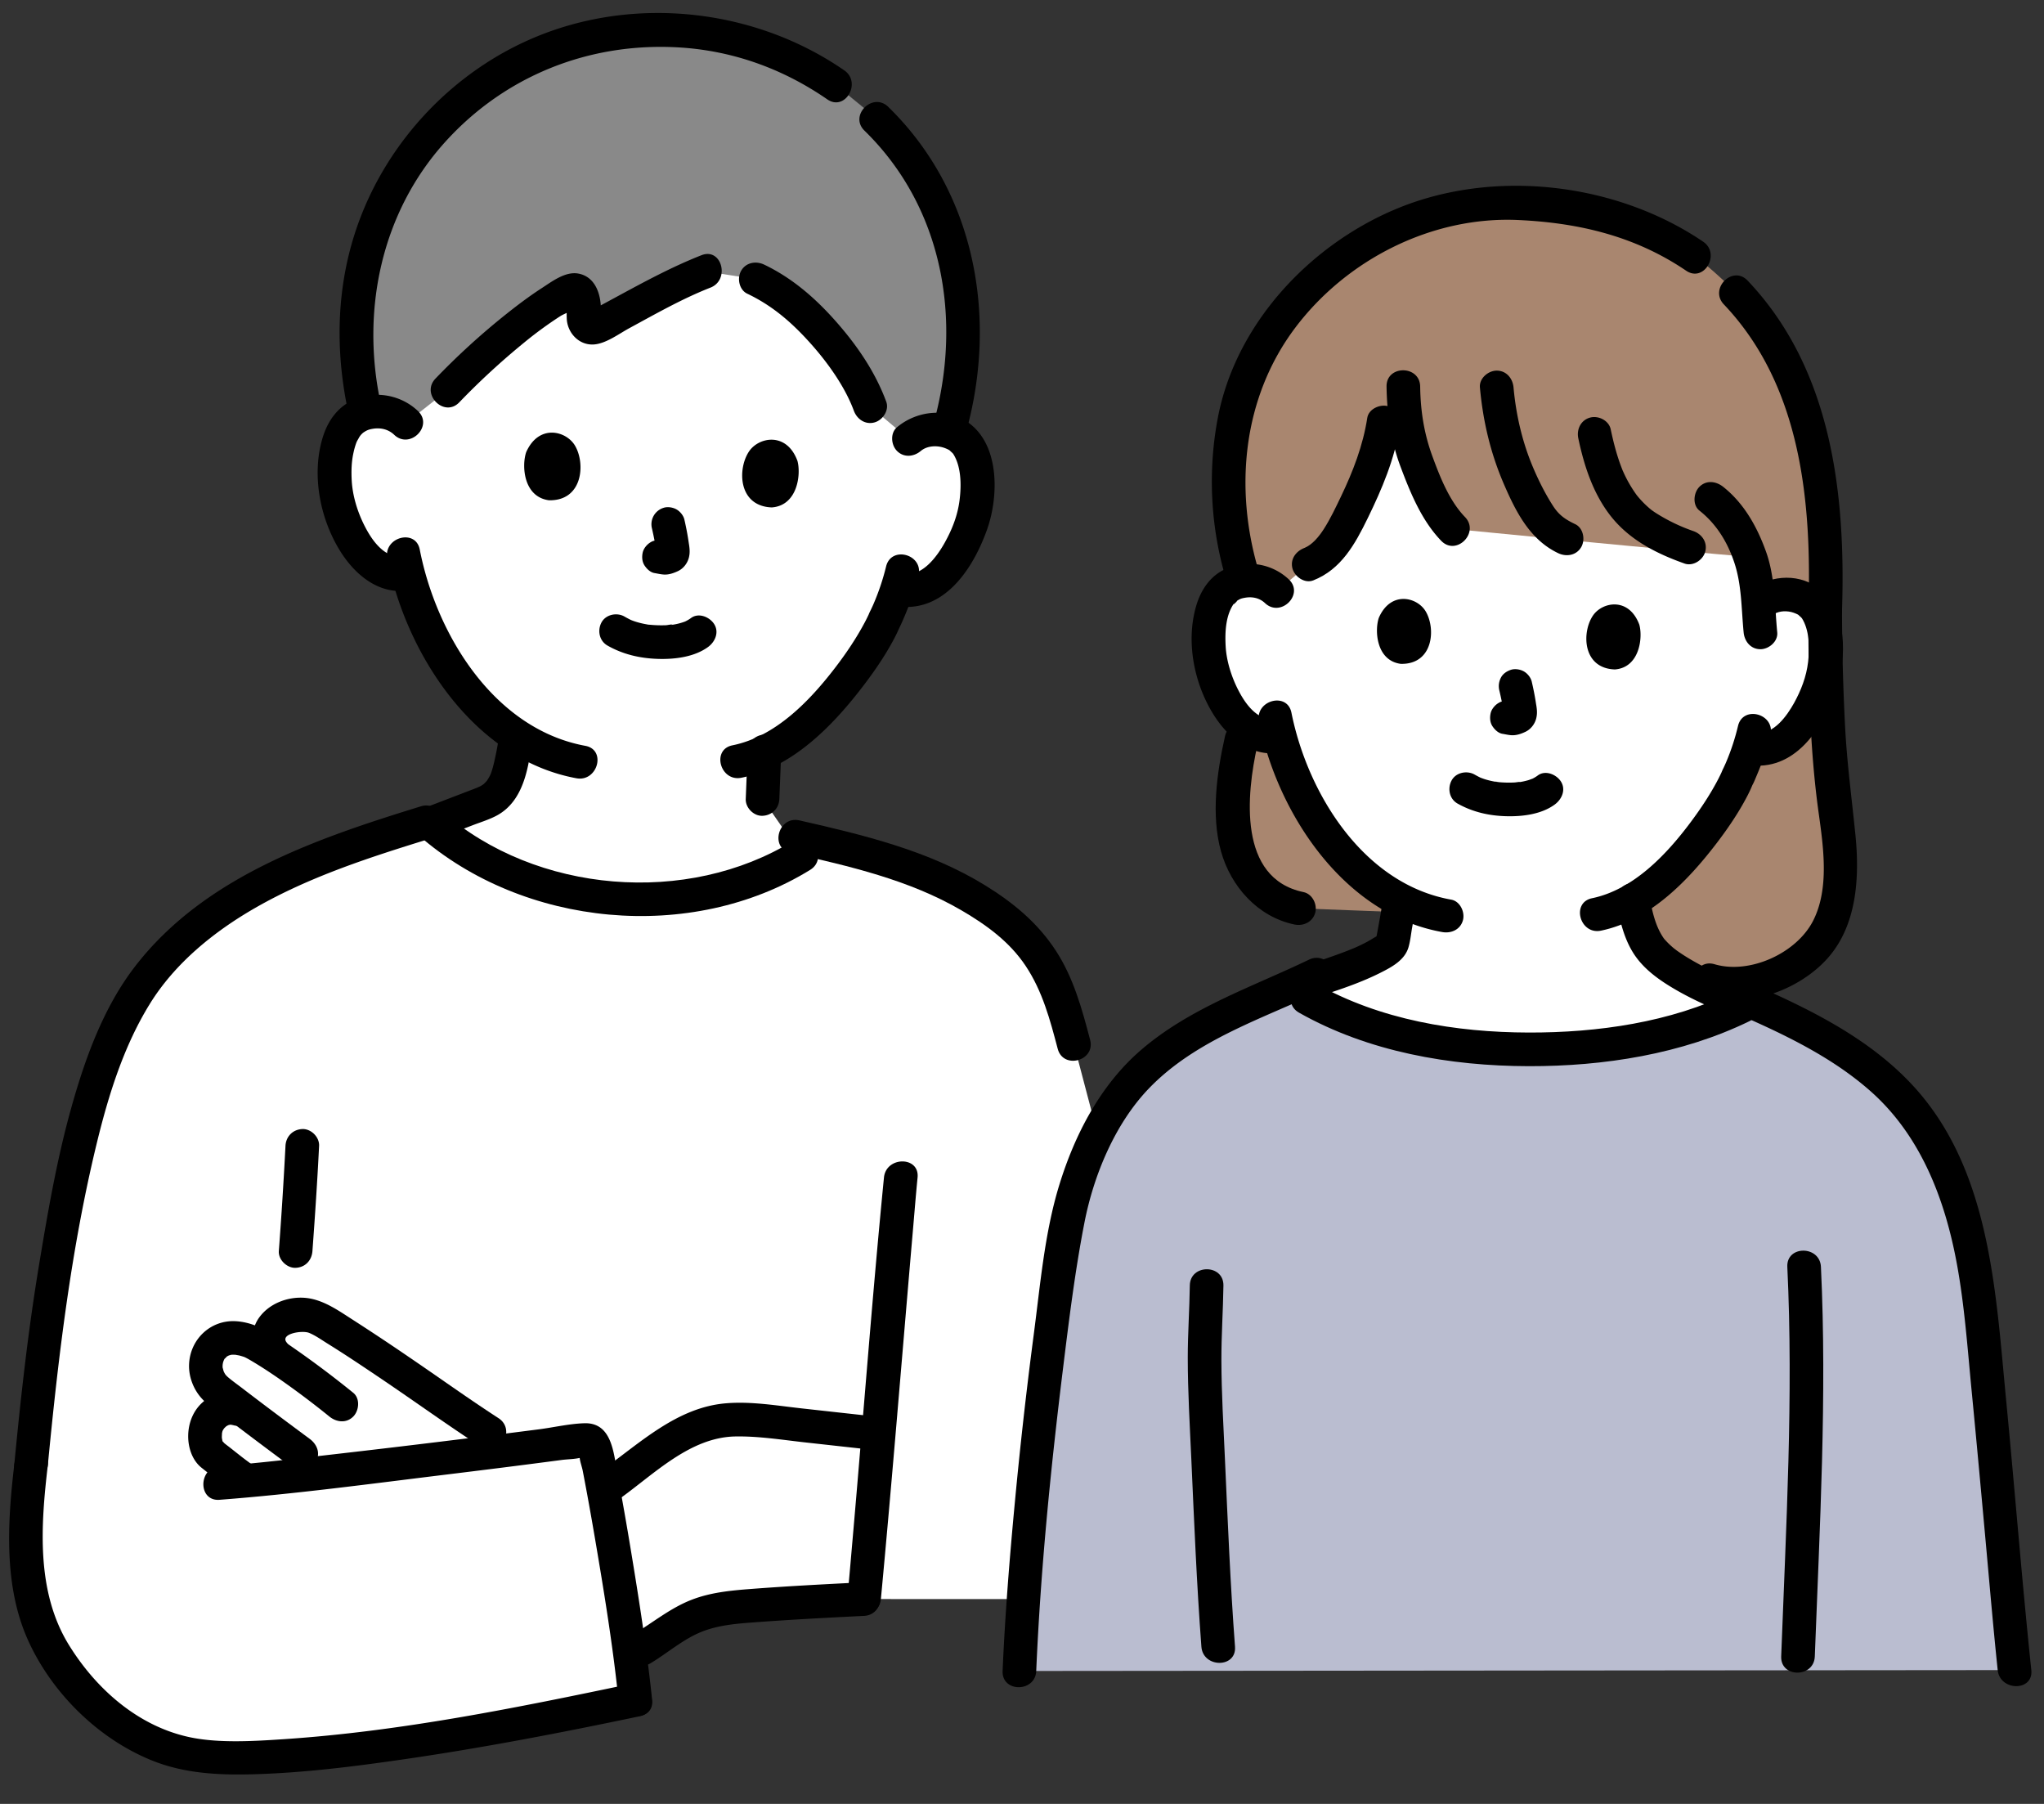 <svg xmlns="http://www.w3.org/2000/svg" xml:space="preserve" width="170" height="150"><rect width="100%" height="100%" fill="#333333" stroke="none"/><path fill="#A9866F" d="M151.803 50.768c.188-5.348-.056-8.824-.729-12.657-.419-2.379-1.174-5.034-2.644-7.816-1.795-3.734-3.602-5.817-6.964-8.62-1.448-1.065-3.053-1.973-4.829-2.766-2.803-1.17-5.985-1.747-9.631-1.966-11.058-.897-21.84 7.156-24.251 17.598-.654 2.817-.724 7.662-.237 9.932.225 1.051.425 2.1.795 3.302l-.079 13.812c-.476 2.071-.862 5.332-.562 7.71.414 3.282 2.632 5.686 5.369 6.231l16.35.626 17.837 5.371c1.026.358 2.754.304 3.95-.014 2.647-.704 5.113-2.34 6.123-4.886.909-2.293.861-6.074.446-8.475-.703-4.06-.951-13.51-.944-17.382"/><path fill="#FFF" d="M115.063 35.123c-.413 2.826-1.614 5.471-2.895 8.025-.77 1.535-1.709 3.178-3.321 3.768l-2.646 2.249c-.633-.64-1.5-.897-2.248-.89-1.628.015-2.343.876-2.654 1.386-.93 1.519-.966 4.361-.415 6.134.39 1.256 1.033 3.179 2.666 4.588.725.625 1.83 1.037 2.868.799.688 2.587 1.978 5.723 4.307 8.664 1.761 2.222 3.624 3.904 5.715 4.997l-.584 3.272c-.032.183-.066.37-.163.528-.145.239-.424.348-.656.503-1.578 1.059-4.475 1.946-7.669 2.993 10.158 6.869 28.332 6.316 37.866 1.346-3.259-1.342-6.953-2.947-8.169-4.917-.688-1.126-1.01-2.43-1.244-3.744 4.449-2.647 7.99-8.428 8.677-10.153.244-.477.649-1.461.983-2.467l.254.05c.964.188 1.985-.156 2.688-.701 1.705-1.322 2.447-3.208 2.902-4.442.643-1.743.754-4.583-.095-6.148-.284-.524-.954-1.422-2.579-1.522-.801-.049-1.755.197-2.432.91-.145-1.717-.188-2.848-.66-4.033-6.498-.543-24.706-2.336-24.706-2.336-.822-.825-1.488-2.026-1.893-2.902-1.407-3.049-2.203-5.119-2.244-8.937"/><path d="M101.885 61.216c-.675 3.004-1.177 6.556-.335 9.574.819 2.935 3.068 5.456 6.118 6.087.738.153 1.511-.215 1.72-.977.19-.692-.233-1.565-.977-1.72-5.469-1.133-4.747-8.145-3.83-12.222.395-1.751-2.301-2.5-2.696-.742zM147.351 51.201c.447-.379 1.084-.441 1.635-.308.206.051.5.17.608.249-.081-.059.164.157.2.189.042.042.081.086.118.132-.093-.125-.111-.148-.056-.069.62.96.67 2.396.527 3.633-.144 1.248-.599 2.394-1.158 3.409-.576 1.043-1.716 2.689-3.118 2.47-.745-.117-1.504.19-1.72.977-.183.664.226 1.602.977 1.72 3.876.606 6.223-2.992 7.337-6.196.921-2.649.982-6.766-1.551-8.571-1.756-1.251-4.189-.956-5.777.388-.576.488-.503 1.475 0 1.977.571.571 1.398.489 1.978 0z"/><path d="M144.55 60.368a18.844 18.844 0 0 1-.998 3.035c-.064.151-.135.298-.203.448a3.733 3.733 0 0 0-.198.449c.095-.222.112-.264.052-.124-.096.205-.192.408-.297.608-.654 1.259-1.449 2.452-2.297 3.588-2.018 2.703-4.766 5.606-8.197 6.318-1.761.365-1.016 3.061.743 2.696 4.049-.84 7.234-4.145 9.645-7.307.935-1.226 1.809-2.515 2.521-3.884.116-.224.227-.451.328-.682l.171-.404c-.078.196-.076.203.006.021.078-.154.143-.319.21-.478.491-1.147.924-2.325 1.211-3.542.412-1.749-2.283-2.495-2.697-.742zM104.712 60c1.537 7.654 7.061 16.049 15.239 17.503.743.132 1.507-.201 1.72-.976.187-.676-.229-1.587-.976-1.72-7.279-1.294-11.927-8.777-13.287-15.55-.354-1.762-3.05-1.016-2.696.743zM121.226 66.819c1.251.703 2.613 1.014 4.046 1.051 1.342.036 2.928-.153 4.045-.978.586-.433.94-1.231.501-1.913-.374-.581-1.283-.966-1.913-.502a2.952 2.952 0 0 1-.419.259l-.128.062c-.2.1.088-.043.136-.056-.123.031-.243.089-.364.126a5.813 5.813 0 0 1-.651.152c-.214.037-.093-.013.039-.001-.184-.016-.398.04-.584.048a9.134 9.134 0 0 1-1.266-.028c-.028-.002-.311-.052-.33-.035.053-.044.292.044.017-.003a6.587 6.587 0 0 1-.887-.215c-.123-.04-.244-.087-.366-.131-.159-.057.326.151.132.056-.051-.025-.104-.047-.155-.072a9.26 9.26 0 0 1-.44-.234c-.638-.358-1.556-.174-1.913.501-.351.661-.181 1.53.5 1.913zM124.7 57.414c.141.598.272 1.204.356 1.813l-.05-.372.072.526-.05-.372c.013.104.018.206.004.31l.051-.372a.775.775 0 0 1-.034.123l.142-.334a.479.479 0 0 1-.046.079c.072-.095.146-.189.219-.283a.292.292 0 0 1-.042.044l.282-.219a.884.884 0 0 1-.185.098l.334-.141a1.18 1.18 0 0 1-.232.066l.372-.05c-.086.012-.17.012-.257.002l.372.05c-.104-.015-.204-.043-.308-.06a1.07 1.07 0 0 0-.558-.025 1.028 1.028 0 0 0-.52.166c-.29.169-.566.502-.643.835-.082.358-.064.759.141 1.077.186.287.483.585.836.643.248.04.481.098.738.116.414.029.812-.109 1.178-.283.447-.212.784-.648.899-1.128.101-.415.056-.769-.014-1.185l.05.372c-.097-.754-.24-1.5-.413-2.24-.079-.334-.351-.665-.643-.835-.3-.175-.741-.25-1.077-.141-.339.109-.665.319-.836.642-.177.34-.227.699-.138 1.078zM114.676 51.374c-.361 1.072-.209 3.563 1.832 3.828 2.707.054 2.929-2.947 2.055-4.384-.715-1.176-2.896-1.714-3.887.556zM136.342 51.939c.305 1.089.023 3.569-2.029 3.727-2.705-.087-2.771-3.096-1.823-4.485.776-1.137 2.981-1.561 3.852.758zM141.65 20.096c-7.274-4.934-17.496-6.122-25.632-2.68-7.165 3.031-13.258 9.561-14.734 17.343a28.494 28.494 0 0 0 .681 13.388c.509 1.722 3.208.989 2.696-.743-2.02-6.832-1.296-14.363 3.063-20.149 4.293-5.697 11.396-9.292 18.561-8.959 5.058.234 9.726 1.347 13.954 4.215 1.493 1.012 2.894-1.409 1.411-2.415zM153.2 50.768c.319-9.699-.851-20.07-7.852-27.437-1.241-1.307-3.217.672-1.977 1.978 6.473 6.812 7.326 16.534 7.032 25.459-.057 1.799 2.739 1.797 2.797 0z"/><path d="M113.716 34.751c-.353 2.294-1.186 4.452-2.186 6.535-.437.909-.871 1.832-1.413 2.684-.417.657-.983 1.339-1.642 1.598-.702.276-1.191.937-.977 1.719.185.669 1.014 1.254 1.72.977 2.339-.918 3.489-3.032 4.539-5.18 1.178-2.413 2.244-4.919 2.654-7.59.114-.746-.189-1.503-.977-1.72-.661-.182-1.603.226-1.718.977z"/><path d="M115.32 32.143c.033 2.289.365 4.544 1.173 6.692.811 2.157 1.751 4.453 3.373 6.135 1.251 1.297 3.227-.681 1.978-1.977-1.313-1.362-2.083-3.343-2.713-5.057-.699-1.906-.985-3.779-1.015-5.793-.026-1.798-2.822-1.803-2.796 0zM123.085 32.216c.253 2.803.884 5.48 2.005 8.065.992 2.287 2.158 4.603 4.506 5.717.683.323 1.51.189 1.913-.501.356-.609.184-1.588-.501-1.913-.857-.406-1.367-.778-1.845-1.521-.645-1.002-1.193-2.096-1.658-3.193-.896-2.111-1.418-4.374-1.624-6.653-.068-.752-.594-1.398-1.398-1.398-.704-.001-1.466.64-1.398 1.397zM131.268 36.444c.475 2.261 1.208 4.53 2.63 6.382 1.562 2.035 3.826 3.191 6.204 4.034.712.252 1.53-.286 1.72-.976.213-.773-.262-1.467-.977-1.72a14.929 14.929 0 0 1-2.986-1.419 8.131 8.131 0 0 1-.581-.395c.171.127-.014-.016-.084-.076a8.13 8.13 0 0 1-1.036-1.063c-.028-.037-.058-.073-.087-.109.062.079.064.08.007.003a10.818 10.818 0 0 1-1.084-1.902c-.093-.204-.007-.007-.056-.131a15.734 15.734 0 0 1-.131-.339c-.367-.984-.627-2.004-.843-3.031-.155-.739-1.024-1.168-1.72-.977-.766.21-1.132.978-.976 1.719zM107.19 48.176c-1.407-1.323-3.47-1.654-5.235-.876-1.281.565-2.064 1.729-2.456 3.04-.896 2.989-.192 6.523 1.463 9.131 1.139 1.793 2.974 3.384 5.237 3.15.751-.078 1.397-.587 1.397-1.398 0-.696-.643-1.476-1.397-1.398-1.588.164-2.592-1.224-3.24-2.499-.53-1.042-.946-2.338-1.018-3.541-.074-1.248-.001-2.665.717-3.644-.249.339.39-.292.181-.151.283-.189.386-.228.687-.282.613-.111 1.218.003 1.688.445 1.309 1.232 3.291-.741 1.976-1.977zM141.342 42.457c1.414 1.117 2.328 2.612 2.897 4.311.625 1.866.583 3.798.78 5.818.073.751.59 1.398 1.397 1.398.699 0 1.472-.642 1.398-1.398-.215-2.201-.173-4.589-.926-6.694-.738-2.065-1.829-4.035-3.571-5.412-.592-.468-1.399-.578-1.977 0-.485.486-.594 1.506.002 1.977zM134.473 75.2c.271 1.484.66 3.055 1.543 4.307.723 1.023 1.731 1.796 2.787 2.452 2.365 1.471 5.025 2.443 7.59 3.503.697.289 1.537-.312 1.719-.977.222-.803-.275-1.43-.976-1.72-2.266-.936-4.525-1.788-6.657-3.06a15.6 15.6 0 0 1-1.007-.655c-.001 0-.346-.269-.164-.121a7.273 7.273 0 0 1-.542-.481c-.089-.087-.173-.179-.258-.269-.084-.089-.165-.197-.045-.037-.791-1.054-1.062-2.417-1.294-3.685-.136-.743-1.037-1.164-1.72-.977-.781.215-1.112.975-.976 1.72zM108.721 83.167c2.056-.67 4.165-1.306 6.101-2.284.944-.477 2.013-1.043 2.325-2.125.153-.526.206-1.101.302-1.64l.325-1.822c.128-.717-.193-1.542-.977-1.72-.682-.155-1.582.207-1.72.976-.189 1.063-.365 2.129-.568 3.189-.005.021-.059.272-.058.273-.033-.013.186-.29.19-.265.004.021-.418.259-.469.292-.31.195-.633.366-.962.525-.175.084-.351.165-.528.243-.103.045-.243.103-.061.027a35.826 35.826 0 0 1-1.622.619c-1.001.356-2.012.685-3.022 1.014-.694.227-1.217.978-.977 1.72.226.695.977 1.221 1.721.978z"/><path d="M150.404 50.768c-.002 5.586.082 11.284.853 16.824.396 2.845.902 6.298-.46 8.972-1.374 2.698-5.271 4.479-8.198 3.614-1.729-.51-2.469 2.187-.743 2.696 3.465 1.022 7.78-.54 10.143-3.188 2.447-2.745 2.67-6.732 2.32-10.233-.307-3.068-.718-6.093-.87-9.182a191.832 191.832 0 0 1-.248-9.503c0-1.799-2.796-1.802-2.797 0z"/><path fill="#BABDD0" d="M167.548 138.873c-.581-5.509-2.208-24.988-3.108-31.979-.545-4.25-1.767-8.574-3.877-12.301-3.146-5.538-9.058-8.69-14.952-11.307-9.452 5.169-28.052 5.819-38.326-1.204-2.256 1.032-4.528 2.015-6.769 3.094-2.053.992-3.721 2.282-5.407 3.813-3.08 2.805-5.598 8.499-6.319 12.605-1.888 10.756-3.588 27.488-4.004 37.354l82.762-.075z"/><path fill="#FFF" d="M51.784 122.729c-.292.212-.6.435-.939.678l-.663.474c.759 4.132 1.638 9.516 2.215 13.811l1.034-.612c1.469-.866 2.759-2.013 4.336-2.655 1.021-.418 2.282-.694 3.384-.792 2.587-.235 7.269-.493 10.715-.666.15-1.584.65-7.344 1.204-13.752-2.84-.31-5.679-.625-8.519-.94-2.11-.235-4.307-.459-6.309.247-1.238.441-2.328 1.216-3.395 1.979-1.213.862-2.028 1.475-3.063 2.228z"/><path fill="#FFF" d="M2.581 121.815c.91-9.471 1.564-14.518 3.47-24.173.778-3.946 2.77-12.158 6.551-16.776 5.377-6.567 13.136-9.519 23.033-12.549 7.895 7.189 22.741 9.184 32.596 1.735 6.333 1.495 11.062 2.996 15.726 6.685 1.167.923 2.433 2.432 3.493 4.459.804 1.537 1.449 4.047 1.871 5.645l1.973 7.498c-1.222 2.416-2.119 5.061-2.504 7.253-1.545 8.803-2.964 21.607-3.656 31.375l-13.268-.003c.15-1.586.65-7.344 1.202-13.752-2.839-.31-5.678-.625-8.517-.94-2.11-.235-4.307-.459-6.309.247-1.238.441-2.328 1.216-3.395 1.979-1.555 1.107-2.455 1.801-4.003 2.908l-.663.474c.999 5.438 2.205 13.047 2.659 17.483-19.307 4.061-32.859 5.678-37.924 4.322-5.283-1.415-8.829-5.308-10.978-9.191-2.321-4.199-1.842-10.596-1.357-14.679"/><path fill="#FFF" d="M75.594 36.512c.696-.627 1.613-.841 2.391-.789 1.692.114 2.384 1.054 2.677 1.602.874 1.635.739 4.593.06 6.403-.481 1.282-1.267 3.242-3.051 4.609-.734.562-1.801.915-2.804.712l-.265-.054c-.354 1.046-.782 2.069-1.039 2.564-.771 1.904-4.929 8.558-9.985 10.992-.053 1.294-.104 2.591-.155 3.887l3.257 4.686c-9.73 6.112-23.344 4.047-30.872-2.65 1.942-.741 4.283-1.645 4.362-1.667 1.477-.55 1.981-1.763 2.279-3.065.202-.898.358-1.708.45-2.598-1.622-1.11-3.116-2.587-4.542-4.409-2.407-3.077-3.729-6.351-4.431-9.05-1.083.241-2.231-.195-2.981-.85-1.692-1.478-2.35-3.484-2.748-4.795-.562-1.851-.507-4.811.471-6.387.327-.528 1.077-1.421 2.773-1.426.779-.002 1.681.271 2.335.941 0 0-.201-17.848 20.979-17.848 20.575 0 20.839 19.192 20.839 19.192z"/><path d="M86.184 138.948c.361-8.382 1.193-16.757 2.219-25.082.503-4.077 1.006-8.186 1.794-12.22.768-3.925 2.525-8.171 5.315-11.094 3.979-4.168 9.699-5.903 14.768-8.338 1.621-.779.204-3.191-1.411-2.415-4.779 2.296-9.887 4.001-13.958 7.501-3.375 2.902-5.514 7.021-6.809 11.232-1.225 3.98-1.581 8.314-2.124 12.429a379.367 379.367 0 0 0-1.574 13.985c-.44 4.658-.814 9.325-1.017 14-.077 1.801 2.718 1.797 2.797.002zM142.703 83.531c4.489 1.932 9.177 3.938 12.876 7.211 4.163 3.684 6.177 8.958 7.169 14.321.648 3.507.895 7.11 1.24 10.656.406 4.176.787 8.355 1.167 12.534.322 3.54.624 7.083.994 10.619.186 1.771 2.984 1.791 2.796 0-.786-7.503-1.375-15.027-2.102-22.535-.877-9.068-1.317-19.31-7.956-26.292-4.017-4.225-9.509-6.663-14.773-8.929-1.635-.702-3.061 1.705-1.411 2.415z"/><path d="M98.957 106.893c-.027 2.007-.171 4.009-.17 6.017.001 2.804.169 5.606.295 8.406.234 5.206.447 10.417.838 15.613.134 1.783 2.931 1.798 2.796 0-.391-5.196-.604-10.407-.838-15.613-.123-2.731-.287-5.465-.294-8.2-.006-2.078.141-4.147.169-6.223.023-1.8-2.773-1.8-2.796 0zM148.652 105.343c.515 10.798-.107 21.604-.51 32.394-.067 1.799 2.729 1.796 2.796 0 .402-10.791 1.024-21.596.51-32.394-.085-1.791-2.882-1.802-2.796 0zM108.04 84.206c5.757 3.257 12.555 4.437 19.107 4.45 6.243.012 12.72-.996 18.371-3.749 1.617-.788.201-3.2-1.412-2.415-5.193 2.53-11.232 3.38-16.959 3.367-6.063-.014-12.363-1.051-17.696-4.067-1.568-.888-2.979 1.527-1.411 2.414zM65.745 70.913c4.882 1.11 9.869 2.242 14.233 4.793 2.065 1.207 3.985 2.599 5.326 4.612 1.403 2.108 2.029 4.474 2.667 6.896.458 1.738 3.156 1.001 2.696-.743-.678-2.575-1.376-5.145-2.841-7.401-1.503-2.315-3.53-3.991-5.861-5.432-4.707-2.908-10.142-4.208-15.478-5.421-1.751-.399-2.499 2.297-.742 2.696z"/><path d="M34.818 69.463c8.728 7.639 22.66 8.975 32.565 2.869 1.529-.942.126-3.362-1.411-2.414-8.794 5.42-21.381 4.392-29.178-2.432-1.348-1.181-3.333.789-1.976 1.977z"/><path fill="#898989" d="M30.828 19.875c2.016-6.362 6.119-10.526 9.803-13.086 4.103-2.852 9.167-4.469 15.064-4.279 5.622.181 10.046 1.904 13.816 4.546l3.173 2.602c3.929 3.786 7.4 9.603 7.486 18.023.028 2.839-.38 5.141-1.263 8.207a4.008 4.008 0 0 0-.924-.165c-.777-.052-1.694.162-2.391.789l-3.231-2.734c-.984-2.729-3.307-5.784-5.759-8.035-1.432-1.314-2.431-1.905-3.75-2.53l-4.138-.644c-2.84 1.091-6.87 3.443-9.128 4.604-.538.277-1.146-.21-1.055-.85.06-.421.074-.868-.049-1.46-.129-.613-.588-.887-.958-.708-3.159 1.529-7.721 5.6-10.318 8.313l-3.433 2.699c-.654-.67-1.556-.943-2.335-.941-.39.001-.729.049-1.024.129-.7-2.926-.944-5.809-.759-8.298.17-2.259.582-4.315 1.173-6.182z"/><path d="M34.764 34.18c-1.372-1.307-3.428-1.715-5.195-1.003-1.42.572-2.288 1.76-2.728 3.197-.947 3.093-.232 6.761 1.467 9.473 1.166 1.86 3.052 3.504 5.389 3.277.752-.073 1.398-.59 1.398-1.398 0-.7-.642-1.472-1.398-1.398-1.673.163-2.729-1.313-3.404-2.659-.567-1.132-.973-2.447-1.041-3.724-.041-.764-.021-1.54.145-2.288a6.06 6.06 0 0 1 .247-.864c.063-.152.156-.289.231-.434.031-.061.222-.299.005-.034.181-.222.284-.319.367-.374.24-.158.395-.234.731-.292.663-.115 1.314.027 1.81.498 1.303 1.24 3.282-.734 1.976-1.977zM76.582 37.5c.481-.402 1.177-.463 1.764-.316.225.056.533.188.65.276-.059-.043.172.166.213.204.043.044.084.09.123.138-.09-.118-.106-.138-.052-.059.658 1.032.688 2.547.531 3.817-.161 1.311-.631 2.48-1.241 3.571-.625 1.117-1.837 2.813-3.332 2.57-.744-.121-1.505.193-1.72.977-.184.667.227 1.598.977 1.72 3.997.65 6.436-3.086 7.603-6.377.966-2.725 1.063-6.993-1.545-8.867-1.804-1.296-4.302-1.006-5.947.37-.58.484-.5 1.477 0 1.977.574.573 1.396.485 1.976-.001z"/><path d="M73.697 47.102a19.47 19.47 0 0 1-1.071 3.178c-.066.153-.14.303-.21.454a3.544 3.544 0 0 0-.202.454 3.49 3.49 0 0 0 .049-.119c-.1.21-.2.418-.309.624-.693 1.316-1.532 2.568-2.434 3.75-2.14 2.804-5.006 5.809-8.603 6.533-1.763.354-1.017 3.05.743 2.696 4.166-.837 7.493-4.211 9.99-7.448 1.004-1.301 1.95-2.664 2.717-4.119.121-.23.236-.462.342-.7.074-.166.28-.588.12-.26.102-.208.195-.42.288-.632.514-1.188.97-2.408 1.275-3.667.425-1.749-2.271-2.495-2.695-.744zM32.214 46.437c1.55 7.964 7.236 16.715 15.728 18.278 1.759.324 2.513-2.37.743-2.696-7.592-1.397-12.396-9.248-13.774-16.325-.345-1.764-3.04-1.018-2.697.743zM70.217 5.85C62.819.737 52.895-.388 44.56 3.072c-6.783 2.816-12.229 8.537-14.738 15.432-1.857 5.103-1.991 10.571-.842 15.844.383 1.757 3.079 1.014 2.696-.743-1.677-7.691 0-15.887 5.348-21.8 4.969-5.494 11.938-8.271 19.332-7.868 4.523.248 8.733 1.758 12.45 4.326 1.484 1.026 2.883-1.396 1.411-2.413zM80.355 35.912c2.643-9.554.756-19.972-6.482-27.028-1.289-1.257-3.269.719-1.977 1.977 6.534 6.371 8.146 15.692 5.763 24.308-.48 1.737 2.216 2.478 2.696.743zM50.524 53.68c1.29.735 2.698 1.06 4.179 1.108 1.39.045 3.027-.144 4.188-.989.589-.43.938-1.234.501-1.913-.376-.584-1.28-.962-1.912-.501-.139.101-.286.19-.439.267-.043.022-.089.041-.133.063-.142.075.341-.131.127-.054a5.258 5.258 0 0 1-1.059.283c-.257.043-.053-.042.025-.001-.103-.055-.485.042-.608.046a9.922 9.922 0 0 1-1.32-.037c-.058-.006-.446-.021-.08-.004-.087-.003-.176-.027-.261-.042a6.977 6.977 0 0 1-.922-.229c-.128-.042-.254-.092-.381-.139-.159-.06.321.15.124.051-.053-.027-.107-.05-.161-.076a8.74 8.74 0 0 1-.457-.247c-.636-.362-1.558-.171-1.913.501-.35.664-.176 1.526.502 1.913zM54.224 43.944c.14.615.271 1.237.356 1.862l-.051-.372c.023.176.046.352.072.527l-.05-.372c.016.12.022.238.007.358l.05-.372a.796.796 0 0 1-.035.127l.141-.334a.607.607 0 0 1-.048.082l.219-.283a.313.313 0 0 1-.044.045l.282-.219a.88.88 0 0 1-.192.101l.334-.141c-.08.03-.159.053-.243.067l.372-.05c-.09.011-.178.011-.267 0l.371.05c-.107-.016-.213-.046-.32-.064a1.046 1.046 0 0 0-.557-.025 1.054 1.054 0 0 0-.521.166c-.29.17-.566.502-.643.835-.081.358-.063.76.142 1.078.186.288.482.583.835.642.254.043.491.101.754.121.421.032.824-.109 1.198-.284.455-.213.792-.654.912-1.138.104-.419.055-.783-.012-1.204l.05.372a23.08 23.08 0 0 0-.417-2.319c-.076-.333-.353-.666-.643-.835-.3-.175-.741-.25-1.077-.141a1.43 1.43 0 0 0-.975 1.72zM43.763 37.599c-.382 1.114-.239 3.709 1.885 3.999 2.818.073 3.068-3.051 2.168-4.553-.739-1.231-3.006-1.805-4.053.554zM66.324 38.324c.311 1.136.002 3.717-2.137 3.869-2.817-.107-2.866-3.242-1.871-4.683.816-1.179 3.116-1.607 4.008.814zM62.148 24.42c2.073.989 3.659 2.354 5.2 4.063 1.491 1.654 2.936 3.686 3.665 5.666.262.708.948 1.188 1.72.976.682-.187 1.239-1.007.977-1.72-.93-2.523-2.482-4.761-4.261-6.761-1.683-1.893-3.593-3.543-5.89-4.639-.681-.325-1.509-.188-1.913.501-.356.612-.182 1.588.502 1.914z"/><path d="M38.196 33.458a60.79 60.79 0 0 1 5.339-4.923 32.506 32.506 0 0 1 3.057-2.24c.341-.217 1.051-.454 1.304-.762.384-.168.131-.267-.76-.298.03.139.044.279.041.42-.062.215-.048.571-.041.8.031 1.185.979 2.251 2.22 2.19 1.018-.051 2.109-.883 2.985-1.357 2.203-1.194 4.409-2.454 6.747-3.371 1.656-.65.935-3.354-.744-2.696-2.423.951-4.717 2.191-7.003 3.429-.521.282-1.042.566-1.564.845-.12.064-.617.228-.684.361.597.67.887.74.868.209l.015-.269c.021-1.289-.444-2.787-1.879-3.048-1.077-.196-2.182.656-3.039 1.211-1.079.698-2.104 1.479-3.108 2.281a59.828 59.828 0 0 0-5.73 5.239c-1.249 1.298.725 3.278 1.976 1.979zM36.179 69.822c1.05-.401 2.1-.804 3.149-1.207.657-.251 1.368-.467 1.988-.8 2.288-1.229 2.672-4.124 2.956-6.442.09-.729-.707-1.429-1.397-1.398-.834.038-1.303.618-1.398 1.398a1.376 1.376 0 0 0-.002.025l-.039.261c-.021.13-.042.26-.065.39a23.95 23.95 0 0 1-.181.917c-.096.442-.194.885-.348 1.312l-.065.174c.083-.191.093-.218.031-.08-.042.082-.08.165-.124.245-.052.093-.111.181-.166.272-.176.295.157-.147-.031.044-.064.066-.124.137-.191.202a4.221 4.221 0 0 1-.141.126c.158-.118.176-.132.052-.043-.086.052-.168.109-.256.159-.042.023-.397.167-.218.112.151-.047-.005-.003-.042.01-.103.036-.204.077-.307.116l-1.022.392-2.926 1.121c-.682.26-1.225.954-.977 1.72.215.662.988 1.254 1.72.974zM1.184 121.815c-.562 4.8-.886 10.077 1.156 14.592 1.983 4.387 5.846 8.186 10.305 9.984 2.759 1.112 5.688 1.229 8.628 1.138 4.115-.126 8.218-.646 12.288-1.235 6.591-.954 13.135-2.216 19.651-3.583 1.76-.37 1.016-3.065-.743-2.696-9.506 1.995-19.155 3.956-28.866 4.603-2.541.169-5.402.339-7.774-.154-4.312-.897-7.813-3.994-10.084-7.658-2.762-4.457-2.352-9.987-1.765-14.991.208-1.783-2.589-1.768-2.796 0z"/><path d="M35.011 67.047c-8.646 2.663-17.938 5.82-23.712 13.228-2.709 3.475-4.256 7.821-5.422 12.026-1.184 4.272-1.934 8.674-2.656 13.042-.903 5.462-1.507 10.962-2.037 16.472-.173 1.79 2.624 1.778 2.796 0 .864-8.968 1.938-17.996 4.072-26.765.971-3.99 2.23-8.04 4.399-11.557 2.111-3.424 5.391-6.067 8.85-8.041 4.515-2.577 9.508-4.186 14.453-5.709 1.714-.528.983-3.227-.743-2.696zM23.744 95.282a370.15 370.15 0 0 1-.553 8.743c-.053.731.682 1.43 1.398 1.398.803-.036 1.341-.615 1.397-1.398.214-2.912.408-5.827.553-8.743.036-.731-.669-1.431-1.397-1.398-.788.035-1.359.615-1.398 1.398zM62.181 62.481l-.157 3.957c-.028.731.664 1.431 1.398 1.398.782-.035 1.367-.614 1.397-1.398l.157-3.957c.029-.731-.663-1.431-1.397-1.398-.782.036-1.367.615-1.398 1.398zM18.256 124.713c6.264-.479 12.511-1.322 18.744-2.084 3.234-.395 6.468-.798 9.698-1.227.56-.074 1.225-.062 1.761-.237-.006.002.336-.026.35-.048l-.654-.372.049.241c-.027.399.186.922.262 1.314.366 1.888.703 3.781 1.027 5.677.757 4.442 1.483 8.902 1.95 13.386.185 1.772 2.982 1.791 2.796 0-.436-4.186-1.09-8.353-1.777-12.504a296.815 296.815 0 0 0-1.105-6.283c-.316-1.683-.433-4.297-2.752-4.229-1.242.037-2.543.344-3.774.504a1239.748 1239.748 0 0 1-16.728 2.039c-3.276.376-6.557.776-9.846 1.027-1.783.137-1.798 2.934-.001 2.796zM73.52 97.915c-.961 9.747-1.689 19.521-2.54 29.277-.168 1.925-.331 3.851-.512 5.774-.168 1.791 2.629 1.779 2.796 0 .955-10.164 1.77-20.343 2.651-30.514.132-1.512.251-3.027.4-4.538.176-1.789-2.621-1.777-2.795.001z"/><path d="M41.458 117.922c-2.555-1.657-5.03-3.44-7.55-5.15a192.453 192.453 0 0 0-4.498-2.985c-1.253-.8-2.58-1.773-4.109-1.873-1.407-.092-2.908.483-3.747 1.644-.905 1.252-.591 2.894.306 4.043.468.6 1.484.482 1.977 0 .595-.581.462-1.385 0-1.977-.561-.719 1.294-1.031 1.88-.788.529.22 1.035.583 1.52.884 1.536.953 3.036 1.963 4.534 2.974 2.767 1.868 5.477 3.826 8.277 5.643 1.513.982 2.916-1.438 1.41-2.415z"/><path d="M29.379 115.815a82.82 82.82 0 0 0-4.769-3.595c-1.504-1.041-3.101-2.243-4.989-2.357-2.12-.128-3.839 1.525-3.897 3.631-.028 1.015.377 2.05 1.058 2.796.689.756 1.675 1.344 2.489 1.965a469.579 469.579 0 0 0 5.079 3.807c.606.45 1.561.1 1.912-.501.417-.711.107-1.462-.501-1.913a526.902 526.902 0 0 1-3.716-2.773c-.658-.497-1.315-.996-1.97-1.498-.348-.266-.709-.521-1.045-.802a2.393 2.393 0 0 1-.224-.21c-.104-.113-.026-.021-.006.005a1.833 1.833 0 0 1-.187-.317c-.071-.149-.015-.041-.005-.013-.025-.072-.044-.147-.063-.221-.04-.147-.022-.051-.016-.01a1.24 1.24 0 0 1 .162-.842c-.057.075.304-.27.113-.134.06-.042.346-.167.152-.099.064-.023.388-.101.166-.066.184-.028.385-.021.569-.004-.197-.018.151.034.21.048.121.03.388.114.409.123.203.082.615.33.88.49.657.398 1.298.821 1.931 1.257a72.277 72.277 0 0 1 4.278 3.211c.588.473 1.403.574 1.978 0 .491-.49.593-1.502.002-1.978z"/><path d="M20.985 121.799a40.342 40.342 0 0 1-.532-.391l-.263-.199c-.256-.194.167.131-.064-.05-.346-.271-.69-.543-1.035-.815-.16-.126-.332-.246-.483-.382-.049-.044-.09-.105-.141-.145.255.197.143.197.063.057-.126-.224.018-.035.023.078-.004-.064-.049-.142-.066-.207-.018-.067-.021-.151-.047-.216.03.25.037.3.021.151l-.008-.111c-.008-.148.012-.294.009-.441-.002-.146-.081.381-.01.091.017-.065.028-.132.047-.197.018-.06.109-.291.002-.042-.106.249-.004.021.025-.032.042-.074.092-.143.138-.215.069-.112-.219.25-.009.022.057-.06.119-.113.177-.172.094-.095-.282.19-.024.023.068-.044.141-.079.209-.119.116-.068-.332.114-.037.021.076-.024.154-.039.232-.058.133-.032-.366.023-.048.019.053 0 .357.024.105-.005-.259-.03.104.035.154.049.702.203 1.554-.247 1.72-.977.17-.747-.225-1.502-.977-1.72-1.198-.347-2.429-.012-3.343.816-.768.696-1.149 1.692-1.171 2.714-.02.991.318 2.072 1.115 2.704.925.734 1.848 1.474 2.806 2.165.595.429 1.583.123 1.912-.501.384-.726.135-1.457-.5-1.915zM54.137 138.286c1.423-.861 2.723-2.018 4.285-2.625 1.382-.536 2.843-.65 4.305-.759 3.042-.227 6.09-.385 9.137-.537 1.791-.09 1.802-2.886 0-2.796-3.209.161-6.419.324-9.622.574-1.598.125-3.198.295-4.704.877-1.771.684-3.204 1.878-4.812 2.852-1.538.931-.134 3.35 1.411 2.414zM51.55 124.614c2.894-2.075 5.854-5.099 9.607-5.168 1.913-.035 3.839.275 5.736.486 2.058.228 4.116.456 6.174.68 1.786.195 1.772-2.603 0-2.796-2.129-.232-4.258-.468-6.387-.704-2.083-.231-4.217-.601-6.316-.423-4.038.342-7.071 3.249-10.226 5.511-1.449 1.039-.054 3.466 1.412 2.414z"/></svg>